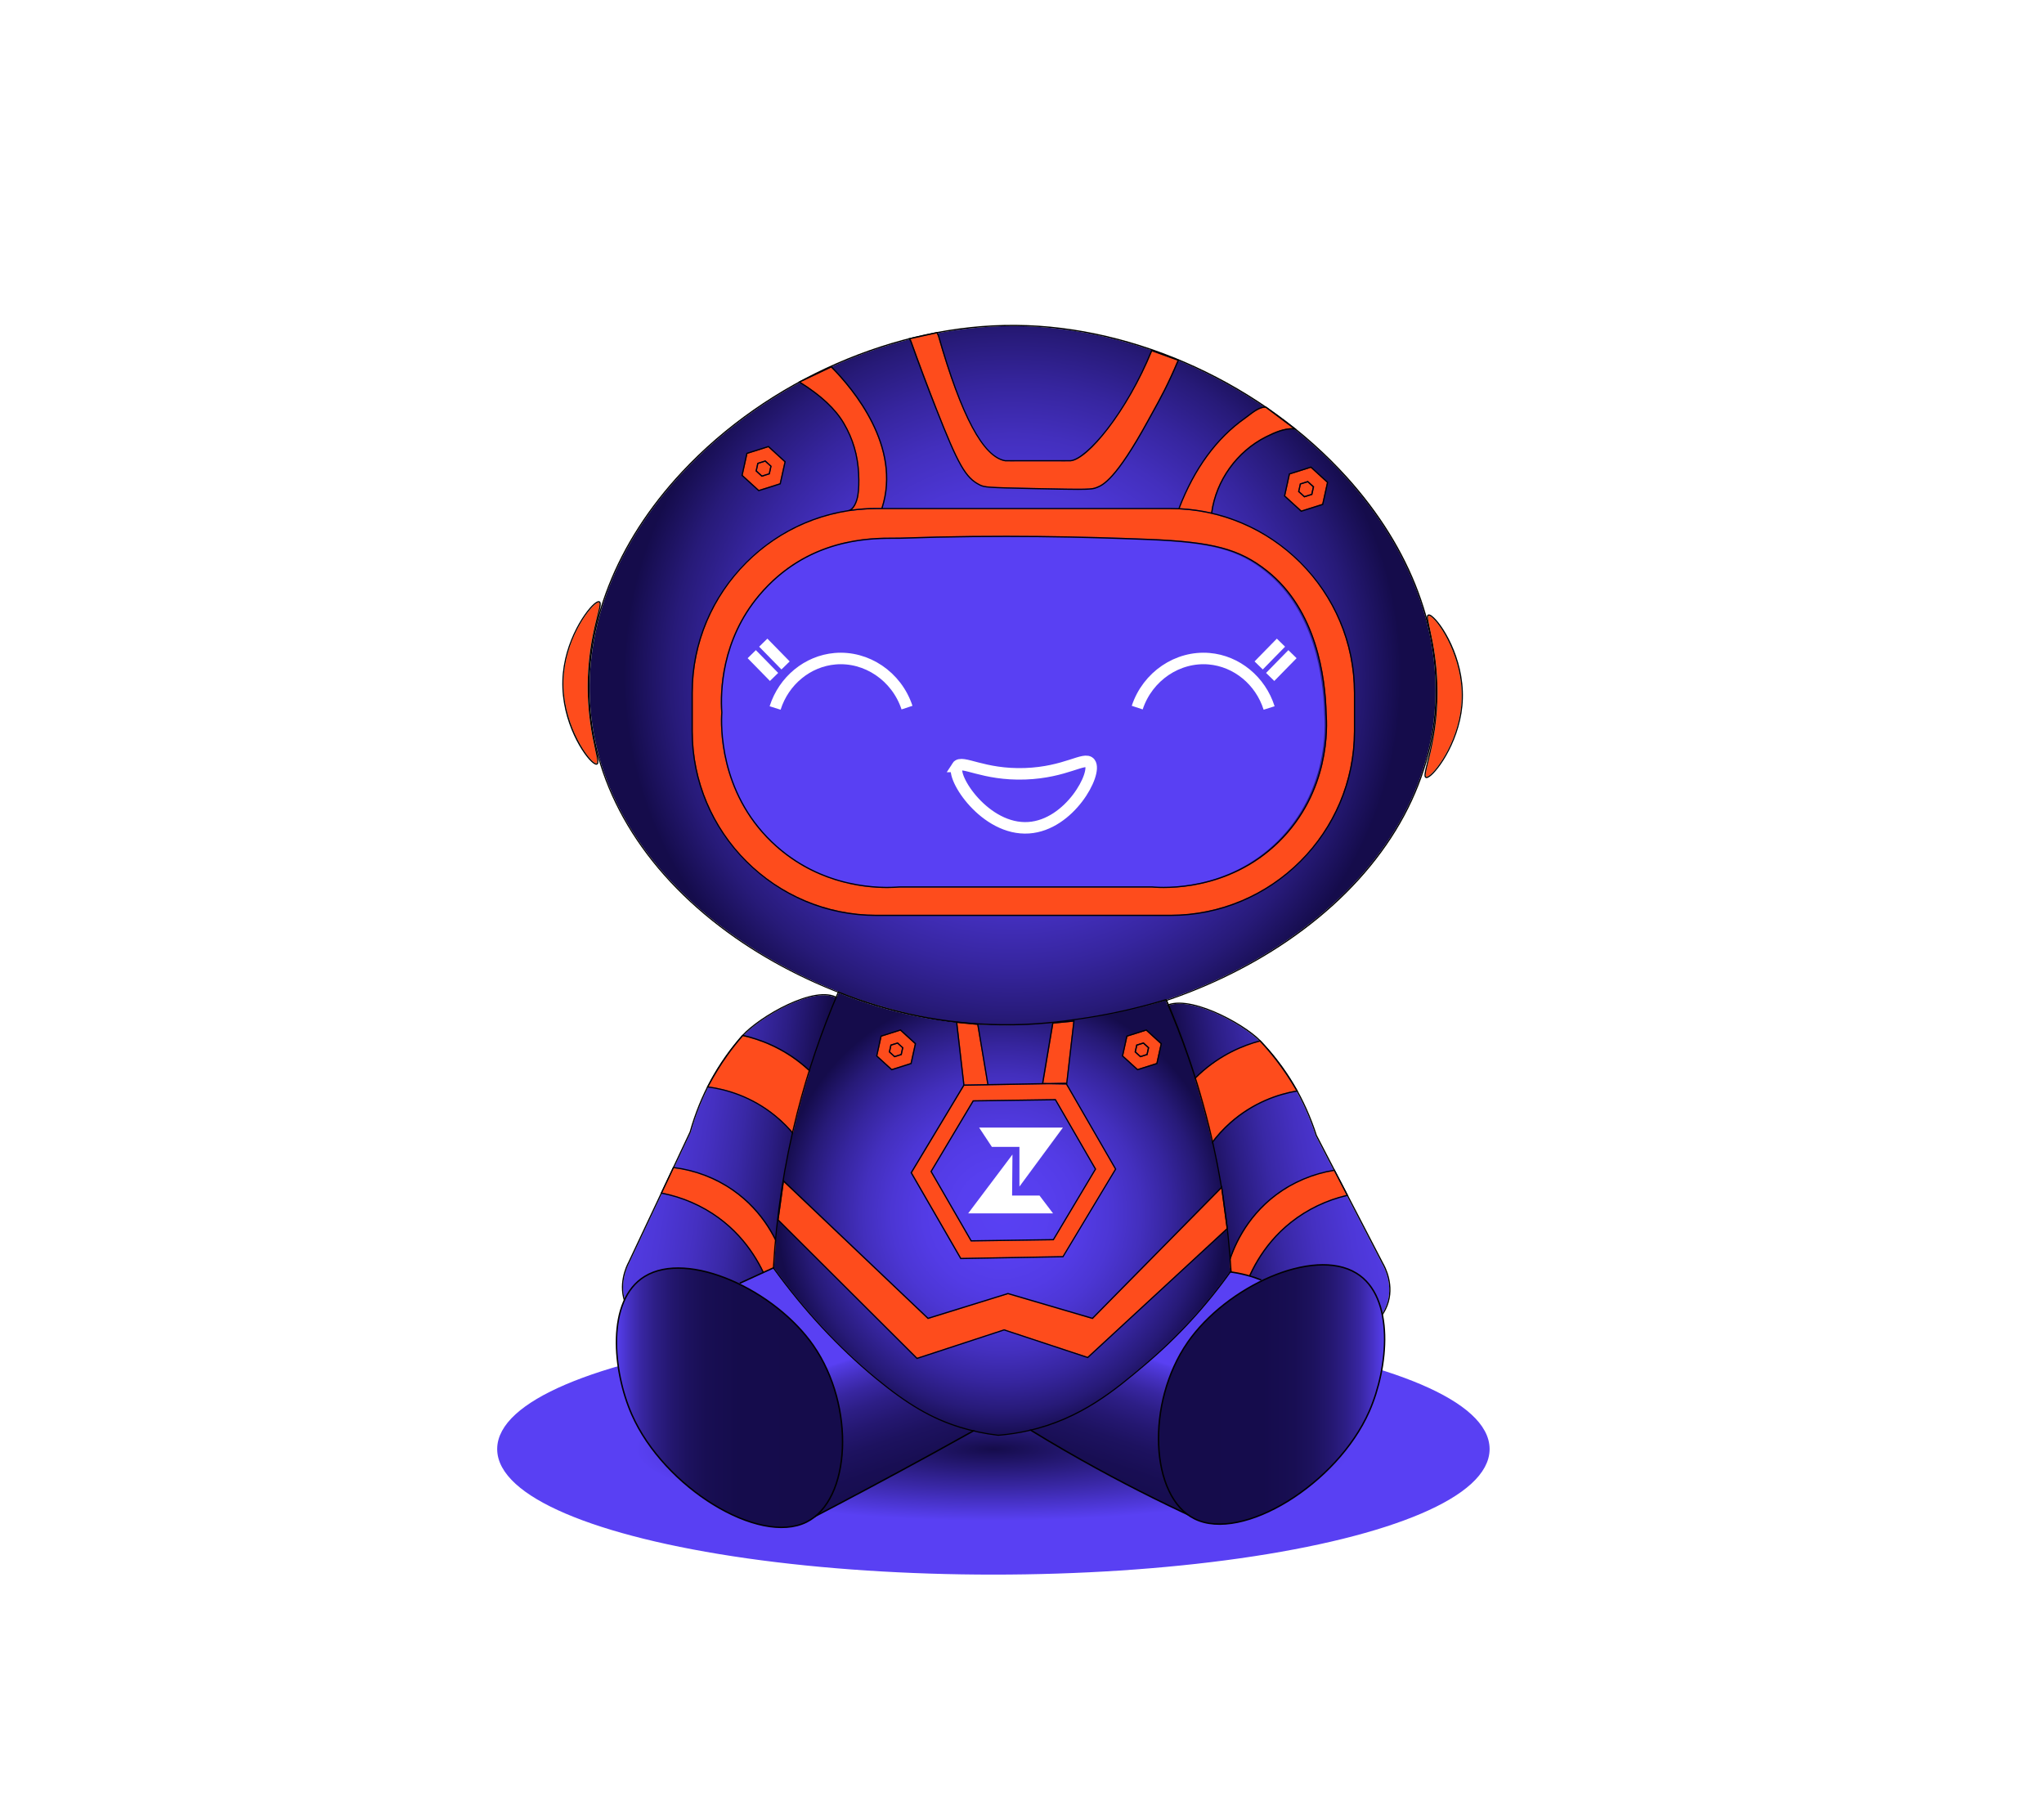 <?xml version="1.0" encoding="UTF-8"?>
<svg xmlns="http://www.w3.org/2000/svg" width="450.47" height="400.08" xmlns:xlink="http://www.w3.org/1999/xlink" viewBox="0 0 480.47 631.08">
  <defs>
    <radialGradient id="Gradiente_sem_nome_54" data-name="Gradiente sem nome 54" cx="230.29" cy="503.76" fx="230.29" fy="503.76" r="124.53" gradientTransform="translate(0 403) scale(1 .2)" gradientUnits="userSpaceOnUse">
      <stop offset="0" stop-color="#150c4b"/>
      <stop offset=".56" stop-color="#3a28a7"/>
      <stop offset="1" stop-color="#5940f3"/>
    </radialGradient>
    <radialGradient id="Gradiente_sem_nome_33" data-name="Gradiente sem nome 33" cx="236.96" cy="234.99" fx="236.96" fy="234.99" r="134.94" gradientUnits="userSpaceOnUse">
      <stop offset="0" stop-color="#5940f3"/>
      <stop offset=".19" stop-color="#573fef"/>
      <stop offset=".35" stop-color="#533be5"/>
      <stop offset=".49" stop-color="#4c36d4"/>
      <stop offset=".62" stop-color="#432fbd"/>
      <stop offset=".75" stop-color="#36259e"/>
      <stop offset=".88" stop-color="#271a78"/>
      <stop offset="1" stop-color="#150c4c"/>
      <stop offset="1" stop-color="#150c4b"/>
    </radialGradient>
    <pattern id="visor" x="0" y="0" width="14" height="14" patternTransform="translate(-6635.4 -6792.98) scale(.19)" patternUnits="userSpaceOnUse" viewBox="0 0 14 14">
      <g>
        <rect width="14" height="14" style="fill: none; stroke-width: 0px;"/>
        <circle cx="10.5" cy="14" r="2.5" style="fill: #fff; stroke-width: 0px;"/>
        <circle cx="3.5" cy="14" r="2.5" style="fill: #fff; stroke-width: 0px;"/>
        <circle cx="14" cy="7" r="2.5" style="fill: #fff; stroke-width: 0px;"/>
        <circle cx="7" cy="7" r="2.5" style="fill: #fff; stroke-width: 0px;"/>
        <circle cx="0" cy="7" r="2.5" style="fill: #fff; stroke-width: 0px;"/>
        <circle cx="10.5" cy="0" r="2.5" style="fill: #fff; stroke-width: 0px;"/>
        <circle cx="3.5" cy="0" r="2.5" style="fill: #fff; stroke-width: 0px;"/>
      </g>
    </pattern>
    <linearGradient id="Gradiente_sem_nome_51" data-name="Gradiente sem nome 51" x1="551.39" y1="230.67" x2="457.59" y2="184.29" gradientTransform="translate(891.05 341.91) rotate(-163.93) scale(1 -1)" gradientUnits="userSpaceOnUse">
      <stop offset=".05" stop-color="#150c4b"/>
      <stop offset=".08" stop-color="#1b105a"/>
      <stop offset=".18" stop-color="#2b1d83"/>
      <stop offset=".28" stop-color="#3928a5"/>
      <stop offset=".39" stop-color="#4530c1"/>
      <stop offset=".51" stop-color="#4d37d7"/>
      <stop offset=".64" stop-color="#543ce7"/>
      <stop offset=".79" stop-color="#573ff0"/>
      <stop offset="1" stop-color="#5940f3"/>
    </linearGradient>
    <linearGradient id="Gradiente_sem_nome_51-2" data-name="Gradiente sem nome 51" x1="363.24" y1="131.77" x2="269.43" y2="85.39" gradientTransform="translate(-215.58 396.67) rotate(-18.26)" xlink:href="#Gradiente_sem_nome_51"/>
    <linearGradient id="Gradiente_sem_nome_20" data-name="Gradiente sem nome 20" x1="720.36" y1="471.67" x2="751.75" y2="565.11" gradientTransform="translate(1003.54) rotate(-180) scale(1 -1)" gradientUnits="userSpaceOnUse">
      <stop offset="0" stop-color="#5940f3"/>
      <stop offset=".01" stop-color="#533ce6"/>
      <stop offset=".06" stop-color="#4530c1"/>
      <stop offset=".11" stop-color="#3826a1"/>
      <stop offset=".17" stop-color="#2d1e86"/>
      <stop offset=".24" stop-color="#241770"/>
      <stop offset=".31" stop-color="#1d125f"/>
      <stop offset=".4" stop-color="#180e53"/>
      <stop offset=".54" stop-color="#150c4c"/>
      <stop offset=".9" stop-color="#150c4b"/>
    </linearGradient>
    <linearGradient id="Gradiente_sem_nome_20-2" data-name="Gradiente sem nome 20" x1="637.25" y1="484.8" x2="715.86" y2="484.8" xlink:href="#Gradiente_sem_nome_20"/>
    <linearGradient id="Gradiente_sem_nome_20-3" data-name="Gradiente sem nome 20" x1="182.53" y1="471.66" x2="214.59" y2="567.11" gradientTransform="matrix(1,0,0,1,0,0)" xlink:href="#Gradiente_sem_nome_20"/>
    <linearGradient id="Gradiente_sem_nome_20-4" data-name="Gradiente sem nome 20" x1="99.25" y1="485.93" x2="177.86" y2="485.93" gradientTransform="matrix(1,0,0,1,0,0)" xlink:href="#Gradiente_sem_nome_20"/>
    <radialGradient id="Gradiente_sem_nome_33-2" data-name="Gradiente sem nome 33" cx="233.36" cy="421.95" fx="233.36" fy="421.95" r="78.07" xlink:href="#Gradiente_sem_nome_33"/>
  </defs>
  <g id="base">
    <ellipse cx="230.29" cy="503.76" rx="171" ry="42.15" style="fill: url(#Gradiente_sem_nome_54); stroke: #5940f3; stroke-miterlimit: 10; stroke-width: 3px;"/>
  </g>
  <g id="zay">
    <g id="Cabeça">
      <path id="cabeça" d="M238.19,113.35c-.4,0-.81,0-1.21,0-41.46,0-85.3,19.44-114.7,50.93-22.89,24.51-34.28,53.54-32.08,81.75,2.36,30.34,20.37,58.7,50.72,79.85,27.86,19.43,62.78,30.64,95.8,30.75,32.77.1,67.56-10.68,95.41-29.63,30.41-20.69,48.69-48.7,51.49-78.88,2.6-28.1-8.29-57.23-30.68-82-29.06-32.17-73.03-52.39-114.74-52.77Z" style="fill: url(#Gradiente_sem_nome_33); stroke-width: 0px;"/>
      <path id="contorno_cabeça" data-name="contorno cabeça" d="M238.2,112.93c-41.92-.38-86.46,19.18-116.23,51.05-22.97,24.6-34.4,53.74-32.19,82.07,2.37,30.47,20.45,58.94,50.9,80.16,13.66,9.52,29.64,17.36,46.23,22.67,16.5,5.28,33.72,8.1,49.81,8.16.17,0,.34,0,.51,0,15.81,0,32.73-2.65,48.97-7.67,16.54-5.11,32.5-12.73,46.17-22.03,30.52-20.76,48.86-48.88,51.67-79.18,2.61-28.22-8.32-57.46-30.78-82.32-29.14-32.25-73.22-52.53-115.05-52.91ZM383.61,248.13c-2.79,30.17-21.08,58.19-51.49,78.88-27.85,18.95-62.63,29.73-95.41,29.63-33.02-.12-67.94-11.33-95.8-30.75-30.35-21.16-48.36-49.51-50.72-79.85-2.2-28.21,9.2-57.25,32.08-81.75,29.4-31.49,73.24-50.93,114.7-50.93.4,0,.81,0,1.21,0,41.72.38,85.68,20.61,114.74,52.77,22.38,24.78,33.28,53.9,30.68,82Z" style="fill: #000; stroke-width: 0px;"/>
      <g id="adereços_cabeça" data-name="adereços cabeça">
        <path d="M156.01,168.03l1.64-7.42-5.61-5.13-7.25,2.29-1.64,7.42,5.61,5.13,7.25-2.29ZM148.23,160.92l2.8-.89,2.16,1.98-.63,2.86-2.8.89-2.16-1.98.63-2.86Z" style="fill: #fe4c1c; stroke-width: 0px;"/>
        <polygon points="152.2 164.55 152.73 162.16 150.92 160.51 148.59 161.25 148.06 163.64 149.87 165.29 152.2 164.55" style="fill: #fe4c1c; stroke-width: 0px;"/>
        <path d="M92.51,214.25c.64-2.6,1.15-4.65.68-4.84-.08-.03-.32-.06-.89.31-2.99,1.97-11.05,13.21-11.45,26.86-.42,14.09,7.51,26.23,10.6,28.47.59.43.85.39.91.37.47-.17.03-2.23-.54-4.84-1.05-4.88-2.81-13.04-2.55-24.01.24-10.18,2.12-17.78,3.24-22.32Z" style="fill: #fe4c1c; stroke-width: 0px;"/>
        <path d="M337.35,177.48l7.25-2.29,1.64-7.42-5.61-5.13-7.25,2.29-1.64,7.42,5.61,5.13ZM336.83,168.08l2.8-.89,2.16,1.98-.63,2.86-2.8.89-2.16-1.98.63-2.86Z" style="fill: #fe4c1c; stroke-width: 0px;"/>
        <path d="M210.58,141.99c7.67,19.53,10.2,23.97,15.05,26.41,1.64.83,2.68.9,18.43,1.24,19.51.43,20.37.36,22.23-.41,1.92-.79,6.42-2.64,17.58-23.06.51-.93,1.01-1.83,1.5-2.72,2.75-4.97,5.35-9.67,8.93-18.1l-8.86-3.22c-8.55,20.93-22.22,37.73-28.31,38.25-.24.02-.57.02-2.15.01-1.5,0-4.11-.01-8.81-.01-5.48,0-8.37,0-9.92.01q-1.79,0-1.9-.02c-7.72-1.35-15.35-15.58-23.32-43.51l-.44-1-9.19,2.03.34.52c2.81,7.86,5.78,15.79,8.84,23.57Z" style="fill: #fe4c1c; stroke-width: 0px;"/>
        <polygon points="340.8 171.71 341.32 169.32 339.52 167.67 337.18 168.41 336.66 170.79 338.46 172.45 340.8 171.71" style="fill: #fe4c1c; stroke-width: 0px;"/>
        <path d="M191.36,176.58c6.84-21.12-9.83-41.07-17.47-48.8l-10.64,5.05c7.27,4.55,12.24,9.21,15.19,14.23,3.18,5.41,4.89,11.18,5.2,17.65.15,3.04.07,5.33-.26,7.42-.07.44-.62,3.65-2.3,5.03,2.81-.37,5.65-.57,8.53-.57h1.73Z" style="fill: #fe4c1c; stroke-width: 0px;"/>
        <path d="M324.98,151.7c3.04-1.53,6.25-2.91,9.44-2.85l-9.46-7.09c-1.88-.19-4.24,1.61-5.96,2.94-.41.32-.8.61-1.15.86-9.82,6.93-17.48,17.4-22.78,31.11,3.71.19,7.36.69,10.92,1.5,1.56-11.23,8.81-21.35,18.99-26.47Z" style="fill: #fe4c1c; stroke-width: 0px;"/>
        <path d="M291.77,177h-102.14c-35.21,0-63.85,28.64-63.85,63.85v13.32c0,35.21,28.64,63.85,63.85,63.85h102.14c35.21,0,63.85-28.64,63.85-63.85v-13.32c0-35.21-28.64-63.85-63.85-63.85ZM329.58,292.83c-17.57,17.21-39.94,16.12-44.27,15.72h-87.55c-1.05.09-2.54.18-4.39.18-8.88,0-25.9-2.07-40.29-15.9-18.28-17.57-17.71-40.67-17.41-45.12-.5-7.04-.21-25.19,13.1-40.96,16.82-19.92,38.81-19.86,47.07-19.85.76,0,1.42,0,1.91-.01,35.26-1.24,64.65-.43,86.31.42,22.5.88,31.8,3.35,41.46,11,17.25,13.66,20.33,37.08,20.63,49.83.37,4.38,1.33,27.16-16.57,44.69Z" style="fill: #fe4c1c; stroke-width: 0px;"/>
        <path d="M382.49,214.4c-.44-.32-.7-.38-.82-.38-.04,0-.07,0-.09.01-.47.17-.03,2.23.54,4.84,1.05,4.88,2.81,13.04,2.55,24.01-.24,10.18-2.12,17.78-3.24,22.32-.64,2.6-1.15,4.65-.68,4.84.08.03.32.06.89-.31,2.99-1.97,11.05-13.2,11.45-26.86.42-14.09-7.51-26.23-10.6-28.47Z" style="fill: #fe4c1c; stroke-width: 0px;"/>
        <path d="M324.84,198.73c-9.57-7.58-18.82-10.03-41.21-10.9-21.66-.85-51.04-1.66-86.28-.42-.5.02-1.16.02-1.93.01-.27,0-.57,0-.87,0-8.8,0-29.74.59-45.88,19.7-13.21,15.64-13.49,33.66-13,40.68-.3,4.45-.86,27.38,17.28,44.82,17.25,16.59,38.33,16.14,44.37,15.6h87.59s0,0,0,0c4.28.39,26.5,1.49,43.95-15.6,17.76-17.4,16.81-40.01,16.44-44.37-.3-12.69-3.36-35.97-20.47-49.52Z" style="fill: #5940f3; stroke-width: 0px;"/>
        <path d="M324.84,198.73c-9.57-7.58-18.82-10.03-41.21-10.9-21.66-.85-51.04-1.66-86.28-.42-.5.02-1.16.02-1.93.01-.27,0-.57,0-.87,0-8.8,0-29.74.59-45.88,19.7-13.21,15.64-13.49,33.66-13,40.68-.3,4.45-.86,27.38,17.28,44.82,17.25,16.59,38.33,16.14,44.37,15.6h87.59s0,0,0,0c4.28.39,26.5,1.49,43.95-15.6,17.76-17.4,16.81-40.01,16.44-44.37-.3-12.69-3.36-35.97-20.47-49.52Z" style="fill: url(#visor); opacity: .35; stroke-width: 0px;"/>
        <path d="M306.4,178.27c1.53-11.11,8.7-21.13,18.77-26.19,3.21-1.61,6.62-3.06,9.91-2.77l.74.06-10.65-7.98-.04-.03h-.06c-2.06-.26-4.43,1.55-6.33,3.01-.41.31-.79.61-1.13.85-9.92,7-17.65,17.58-22.98,31.44-.95-.04-1.9-.07-2.85-.07h-99.97c6.83-21.39-10.08-41.51-17.71-49.21l-.11-.11-11.6,5.51.33.2c7.39,4.58,12.42,9.25,15.38,14.29,3.15,5.35,4.83,11.06,5.14,17.46.15,3.01.07,5.27-.25,7.33-.29,1.83-1.29,5-3.26,5.27v.02c-13.35,2.07-25.69,8.32-35.49,18.12-12.18,12.18-18.88,28.3-18.88,45.39v13.32c0,17.1,6.71,33.22,18.88,45.39,12.18,12.18,28.3,18.88,45.39,18.88h102.14c17.1,0,33.22-6.71,45.39-18.88,12.18-12.18,18.88-28.3,18.88-45.39v-13.32c0-17.1-6.71-33.22-18.88-45.39-8.62-8.62-19.23-14.5-30.76-17.2ZM317.84,145.55c.35-.24.74-.54,1.15-.86,1.72-1.32,4.08-3.13,5.96-2.94l9.46,7.09c-3.19-.06-6.4,1.33-9.44,2.85-10.18,5.11-17.43,15.24-18.99,26.47-3.57-.81-7.22-1.31-10.92-1.5,5.3-13.72,12.96-24.19,22.78-31.11ZM183.39,172.12c.33-2.09.4-4.38.26-7.42-.32-6.47-2.02-12.25-5.2-17.65-2.96-5.02-7.93-9.67-15.19-14.23l10.64-5.05c7.64,7.73,24.3,27.69,17.47,48.8h-1.73c-2.88,0-5.72.19-8.53.57,1.68-1.38,2.23-4.59,2.3-5.03ZM355.62,254.17c0,35.21-28.64,63.85-63.85,63.85h-102.14c-35.21,0-63.85-28.64-63.85-63.85v-13.32c0-35.21,28.64-63.85,63.85-63.85h102.14c35.21,0,63.85,28.64,63.85,63.85v13.32Z" style="fill: #000; stroke-width: 0px;"/>
        <path d="M325.52,198.31c-9.66-7.65-18.95-10.11-41.46-11-21.67-.85-51.06-1.67-86.31-.42-.49.02-1.15.02-1.91.01-8.27-.01-30.25-.07-47.07,19.85-13.31,15.76-13.6,33.91-13.1,40.96-.3,4.45-.87,27.55,17.41,45.12,14.39,13.83,31.41,15.9,40.29,15.9,1.85,0,3.35-.09,4.39-.18h87.55c4.33.4,26.7,1.49,44.27-15.72,17.89-17.53,16.94-40.32,16.57-44.69-.3-12.75-3.38-36.17-20.63-49.83ZM329.29,292.53c-17.45,17.1-39.67,16-43.95,15.6h0s-87.59,0-87.59,0c-6.05.53-27.12.98-44.37-15.6-18.14-17.44-17.58-40.37-17.28-44.82-.49-7.02-.21-25.04,13-40.68,16.14-19.11,37.08-19.7,45.88-19.7.3,0,.59,0,.87,0,.77,0,1.43,0,1.93-.01,35.24-1.24,64.62-.43,86.28.42,22.4.88,31.64,3.32,41.21,10.9,17.11,13.55,20.17,36.84,20.47,49.52.37,4.36,1.32,26.97-16.44,44.37Z" style="fill: #000; stroke-width: 0px;"/>
        <path d="M210.19,142.14c7.72,19.65,10.28,24.13,15.26,26.63,1.72.87,2.77.94,18.61,1.29,7.72.17,12.53.26,15.65.26,4.8,0,5.58-.22,6.75-.7,1.96-.81,6.55-2.69,17.79-23.25.51-.93,1.01-1.83,1.5-2.72,2.78-5.02,5.41-9.77,9.03-18.35l.09-.2-9.66-3.51-.08.19c-9.21,22.63-22.75,37.73-28.03,38.18-.22.02-.58.02-2.12.01-1.5,0-4.12-.02-8.81-.01-5.48,0-8.38,0-9.92.01-1.65,0-1.75,0-1.83,0-7.55-1.32-15.07-15.45-23-43.24l-.59-1.34-10.13,2.24.65.97c2.81,7.86,5.78,15.78,8.83,23.56ZM210.59,115.86l.44,1c7.97,27.93,15.6,42.16,23.32,43.51q.11.02,1.9.02c1.55,0,4.44-.01,9.92-.01,4.7,0,7.31,0,8.81.01,1.58,0,1.92,0,2.15-.01,6.09-.52,19.75-17.32,28.31-38.25l8.86,3.22c-3.57,8.43-6.17,13.13-8.93,18.1-.5.9-.99,1.8-1.5,2.72-11.16,20.42-15.66,22.27-17.58,23.06-1.86.76-2.71.83-22.23.41-15.75-.34-16.79-.41-18.43-1.24-4.85-2.44-7.39-6.88-15.05-26.41-3.05-7.78-6.03-15.71-8.84-23.57l-.34-.52,9.19-2.03Z" style="fill: #000; stroke-width: 0px;"/>
        <path d="M382.74,214.06c-.54-.4-.98-.54-1.3-.42-.82.29-.48,1.87.27,5.33,1.05,4.86,2.8,12.99,2.54,23.92-.24,10.13-2.11,17.71-3.23,22.23-.85,3.44-1.24,5.01-.43,5.33.08.03.16.05.26.05.27,0,.61-.13,1.01-.4,3.05-2,11.24-13.39,11.64-27.2.43-14.45-7.53-26.48-10.77-28.83ZM393.09,242.88c-.4,13.66-8.46,24.9-11.45,26.86-.57.37-.81.34-.89.31-.47-.19.04-2.24.68-4.84,1.12-4.54,3-12.14,3.24-22.32.26-10.97-1.5-19.14-2.55-24.01-.56-2.61-1.01-4.67-.54-4.84.02,0,.04-.01.09-.01.13,0,.38.06.82.38,3.08,2.24,11.01,14.39,10.6,28.47Z" style="fill: #000; stroke-width: 0px;"/>
        <path d="M92.92,214.35c.85-3.44,1.24-5.01.43-5.33-.31-.12-.73,0-1.27.35-3.05,2-11.24,13.39-11.64,27.2-.43,14.45,7.53,26.48,10.77,28.83.42.31.78.46,1.07.46.08,0,.16-.01.23-.04.82-.29.48-1.87-.27-5.33-1.05-4.86-2.8-12.99-2.54-23.91.24-10.13,2.11-17.71,3.23-22.23ZM91.82,260.58c.56,2.61,1.01,4.67.54,4.84-.06.02-.31.06-.91-.37-3.08-2.24-11.01-14.39-10.6-28.47.4-13.66,8.46-24.9,11.45-26.86.57-.37.81-.34.89-.31.47.19-.04,2.24-.68,4.84-1.12,4.54-3,12.14-3.24,22.32-.26,10.97,1.5,19.14,2.55,24.01Z" style="fill: #000; stroke-width: 0px;"/>
        <path d="M331.28,172.5l5.97,5.46,7.71-2.44,1.74-7.9-5.97-5.46-7.71,2.44-1.74,7.9ZM340.63,162.63l5.61,5.13-1.64,7.42-7.25,2.29-5.61-5.13,1.64-7.42,7.25-2.29Z" style="fill: #000; stroke-width: 0px;"/>
        <path d="M341.16,172.04l.63-2.86-2.16-1.98-2.8.89-.63,2.86,2.16,1.98,2.8-.89ZM337.18,168.41l2.33-.74,1.81,1.65-.53,2.39-2.33.74-1.81-1.65.53-2.39Z" style="fill: #000; stroke-width: 0px;"/>
        <path d="M152.56,164.88l.63-2.86-2.16-1.98-2.8.89-.63,2.86,2.16,1.98,2.8-.89ZM148.59,161.25l2.33-.74,1.81,1.65-.53,2.39-2.33.74-1.81-1.65.53-2.39Z" style="fill: #000; stroke-width: 0px;"/>
        <path d="M156.37,168.36l1.74-7.9-5.97-5.46-7.71,2.44-1.74,7.9,5.97,5.46,7.71-2.44ZM144.79,157.77l7.25-2.29,5.61,5.13-1.64,7.42-7.25,2.29-5.61-5.13,1.64-7.42Z" style="fill: #000; stroke-width: 0px;"/>
      </g>
    </g>
    <g id="braco-direito">
      <g id="Camada_33" data-name="Camada 33">
        <path d="M322.86,362c8.89,9.23,15.44,20.27,19.48,32.81l23.08,44.49c.72,1.22,4.16,7.63,1.49,14.56-1.33,3.46-3.66,5.71-5.37,7-1.54.93-4.78,2.49-9.01,2.28-4.07-.2-7.06-1.95-8.49-2.98-.62-.56-2.97-2.4-6.24-2.02-2.34.27-3.93,1.52-4.69,2.27-1.49.43-4.44.94-7.72-.25-2.65-.96-4.39-2.61-5.4-3.84-3.13-7.78-6.89-15.05-11.18-21.63-.8-1.23-1.53-2.29-2.23-3.32-1.36-2-2.65-3.89-4.29-6.71-3.17-5.47-5.8-11.27-7.82-17.24-4.12-8.77-7.23-17.96-9.27-27.35-1.45-6.69-1.25-25.82,4.48-29.77,7.47-5.16,27.37,5.66,33.17,11.69Z" style="fill: url(#Gradiente_sem_nome_51); stroke-width: 0px;"/>
        <path d="M289.45,349.96c-5.86,4.05-6.12,23.44-4.65,30.21,2.05,9.42,5.18,18.64,9.3,27.42,2.02,5.98,4.66,11.8,7.85,17.3,1.64,2.84,2.94,4.73,4.31,6.73.7,1.02,1.42,2.08,2.22,3.31,4.27,6.56,8.03,13.82,11.15,21.58l.03.05c1.03,1.27,2.84,2.99,5.6,3.99.27.1.54.19.81.26,3.1.89,5.82.39,7.22-.02l.05-.02.04-.04c.7-.71,2.22-1.93,4.48-2.19,3.1-.36,5.33,1.39,5.93,1.93,1.8,1.3,4.76,2.87,8.73,3.07,4.34.22,7.67-1.38,9.26-2.35,1.78-1.33,4.16-3.65,5.53-7.2,2.74-7.11-.78-13.67-1.51-14.91l-23.07-44.45c-4.05-12.57-10.63-23.66-19.57-32.94-5.87-6.1-26.08-17.02-33.71-11.74ZM289.69,350.31c7.47-5.16,27.37,5.66,33.17,11.69,8.89,9.23,15.44,20.27,19.48,32.81l23.08,44.49c.72,1.22,4.16,7.63,1.49,14.56-1.33,3.46-3.66,5.71-5.37,7-1.54.93-4.78,2.49-9.01,2.28-4.07-.2-7.06-1.95-8.49-2.98-.62-.56-2.97-2.4-6.24-2.02-2.34.27-3.93,1.52-4.69,2.27-1.49.43-4.44.94-7.72-.25-2.65-.96-4.39-2.61-5.4-3.84-3.13-7.78-6.89-15.05-11.18-21.63-.8-1.23-1.53-2.29-2.23-3.32-1.36-2-2.65-3.89-4.29-6.71-3.17-5.47-5.8-11.27-7.82-17.24-4.12-8.77-7.23-17.96-9.27-27.35-1.45-6.69-1.25-25.82,4.48-29.77Z" style="fill: #000; stroke-width: 0px;"/>
        <path d="M322.94,362.09c1.92,2.05,3.76,4.22,5.49,6.44,2.59,3.35,4.98,6.91,7.09,10.59-6.08,1.07-14.9,3.87-23.03,11.09-9.88,8.79-13.44,19.51-14.71,25.54l-8.86-22.22c1.85-5.29,5.6-13,13-19.87,7.47-6.94,15.53-10.12,21.02-11.57Z" style="fill: #fe4c1c; stroke-width: 0px;"/>
        <path d="M348.69,407.06l4.33,8.35c-7.06,1.67-13.73,4.88-19.33,9.3-10.41,8.22-14.93,18.79-16.74,24.68l-4.9-9.42c1.62-5.71,5.93-16.39,16.59-24.4,5.81-4.37,12.74-7.31,20.05-8.51Z" style="fill: #fe4c1c; stroke-width: 0px;"/>
        <path d="M328.39,415.23c-10.81,8.12-15.14,18.96-16.76,24.7l-.02.08,5.46,10.49.15-.5c1.7-5.72,6.13-16.58,16.75-24.96,5.62-4.44,12.33-7.65,19.43-9.28l.26-.06-4.72-9.1-.15.02c-7.43,1.2-14.48,4.17-20.39,8.61ZM312.06,439.97c1.62-5.71,5.93-16.39,16.59-24.4,5.81-4.37,12.74-7.31,20.05-8.51l4.33,8.35c-7.06,1.67-13.73,4.88-19.33,9.3-10.41,8.22-14.93,18.79-16.74,24.68l-4.9-9.42Z" style="fill: #000; stroke-width: 0px;"/>
        <path d="M288.5,393.47l-.03.07,9.45,23.69.14-.7c1.13-5.82,4.54-16.95,14.72-26,8.18-7.27,17.08-10.02,23.11-11.04l.3-.05-.15-.26c-2.16-3.79-4.6-7.46-7.27-10.9-1.75-2.26-3.64-4.47-5.6-6.56l-.09-.09-.12.03c-5.54,1.44-13.73,4.65-21.32,11.7-7.49,6.96-11.28,14.78-13.14,20.12ZM288.92,393.53c1.85-5.29,5.6-13,13-19.87,7.47-6.94,15.53-10.12,21.02-11.57,1.92,2.05,3.76,4.22,5.49,6.44,2.59,3.35,4.98,6.91,7.09,10.59-6.08,1.07-14.9,3.87-23.03,11.09-9.88,8.79-13.44,19.51-14.71,25.54l-8.86-22.22Z" style="fill: #000; stroke-width: 0px;"/>
      </g>
    </g>
    <g id="braco-esquerdo">
      <g id="braco-esquerdo-sentado">
        <path d="M143.29,360.1c-8.53,9.57-14.66,20.85-18.22,33.53l-21.37,45.34c-.67,1.25-3.87,7.79-.93,14.61,1.46,3.4,3.87,5.57,5.63,6.79,1.57.87,4.87,2.3,9.09,1.93,4.06-.36,6.98-2.22,8.37-3.3.6-.58,2.87-2.51,6.16-2.26,2.35.18,3.98,1.37,4.77,2.09,1.51.37,4.47.77,7.7-.54,2.61-1.06,4.29-2.78,5.25-4.04,2.83-7.89,6.31-15.3,10.34-22.04.76-1.26,1.44-2.35,2.1-3.4,1.29-2.05,2.5-3.98,4.03-6.87,2.96-5.59,5.37-11.48,7.16-17.53,3.78-8.92,6.54-18.22,8.22-27.68,1.2-6.74.26-25.84-5.61-29.58-7.66-4.87-27.13,6.7-32.7,12.95Z" style="fill: url(#Gradiente_sem_nome_51-2); stroke-width: 0px;"/>
        <path d="M142.98,359.82c-8.57,9.61-14.73,20.95-18.29,33.66l-21.35,45.3c-.69,1.27-3.95,7.96-.94,14.96,1.5,3.5,3.97,5.72,5.8,6.98,1.63.91,5.02,2.37,9.35,1.99,3.96-.35,6.85-2.03,8.61-3.4.59-.57,2.74-2.4,5.85-2.16,2.26.17,3.82,1.34,4.56,2.02l.04.04h.05c1.42.37,4.15.77,7.22-.24.26-.09.53-.19.8-.29,2.72-1.1,4.46-2.89,5.44-4.2l.03-.06c2.83-7.88,6.3-15.27,10.32-21.99.75-1.26,1.43-2.34,2.09-3.39,1.29-2.06,2.51-4,4.05-6.89,2.97-5.61,5.39-11.53,7.18-17.58,3.78-8.92,6.56-18.26,8.24-27.75,1.21-6.82.22-26.18-5.8-30.01-7.83-4.98-27.6,6.7-33.24,13.02ZM181.6,376.74c-1.68,9.46-4.45,18.77-8.22,27.68-1.79,6.05-4.2,11.94-7.16,17.53-1.53,2.88-2.74,4.82-4.03,6.87-.66,1.05-1.34,2.14-2.1,3.4-4.03,6.73-7.51,14.15-10.34,22.04-.95,1.26-2.64,2.98-5.25,4.04-3.24,1.32-6.2.91-7.7.54-.79-.72-2.42-1.92-4.77-2.09-3.29-.25-5.56,1.68-6.16,2.26-1.38,1.08-4.31,2.94-8.37,3.3-4.21.37-7.51-1.06-9.09-1.93-1.76-1.22-4.17-3.39-5.63-6.79-2.93-6.82.26-13.35.93-14.61l21.37-45.34c3.56-12.68,9.69-23.96,18.22-33.53,5.57-6.25,25.04-17.82,32.7-12.95,5.87,3.74,6.81,22.84,5.61,29.58Z" style="fill: #000; stroke-width: 0px;"/>
        <path d="M143.21,360.2c-1.84,2.13-3.6,4.36-5.24,6.64-2.46,3.44-4.71,7.09-6.68,10.85,6.11.84,15.04,3.3,23.43,10.2,10.21,8.41,14.18,18.98,15.68,24.96l8.01-22.54c-2.05-5.21-6.1-12.78-13.75-19.36-7.73-6.65-15.91-9.52-21.45-10.76Z" style="fill: #fe4c1c; stroke-width: 0px;"/>
        <path d="M119.19,406.12l-4.01,8.51c7.11,1.4,13.91,4.36,19.67,8.56,10.72,7.82,15.63,18.21,17.67,24.02l4.54-9.6c-1.84-5.64-6.55-16.15-17.51-23.75-5.98-4.14-13.01-6.82-20.36-7.74Z" style="fill: #fe4c1c; stroke-width: 0px;"/>
        <path d="M119.09,405.68l-.15-.02-4.37,9.27.27.05c7.15,1.37,13.99,4.32,19.77,8.54,10.93,7.98,15.77,18.65,17.69,24.31l.17.49,5.05-10.69-.03-.08c-1.84-5.67-6.58-16.34-17.69-24.04-6.07-4.21-13.23-6.92-20.7-7.83ZM152.52,447.2c-2.04-5.81-6.96-16.2-17.67-24.02-5.76-4.2-12.55-7.16-19.67-8.56l4.01-8.51c7.35.92,14.38,3.59,20.36,7.74,10.96,7.6,15.67,18.1,17.51,23.75l-4.54,9.6Z" style="fill: #000; stroke-width: 0px;"/>
        <path d="M164.94,370.63c-7.85-6.76-16.17-9.64-21.75-10.88l-.12-.03-.08.09c-1.88,2.16-3.68,4.44-5.34,6.77-2.53,3.54-4.84,7.3-6.85,11.17l-.14.27.3.04c6.06.79,15.06,3.19,23.52,10.15,10.52,8.66,14.35,19.64,15.7,25.42l.16.7,8.53-24.03-.03-.07c-2.06-5.26-6.14-12.93-13.9-19.6ZM170.4,412.86c-1.5-5.98-5.46-16.56-15.68-24.96-8.39-6.91-17.32-9.37-23.43-10.2,1.97-3.76,4.22-7.41,6.68-10.85,1.63-2.28,3.4-4.52,5.24-6.64,5.54,1.24,13.72,4.11,21.45,10.76,7.65,6.58,11.7,14.15,13.75,19.36l-8.01,22.54Z" style="fill: #000; stroke-width: 0px;"/>
      </g>
    </g>
    <g id="perna-direita">
      <g id="perna-sentado">
        <path d="M323.42,444.99c-2.99-1.19-6.87-2.36-11.45-2.89-3.89-.45-7.33-.32-10.14,0-1.86,2.26-4.57,5.51-7.89,9.37-5.88,6.83-10.27,11.93-15.78,17.39-3.23,3.2-7.74,7.67-13.52,12.04-5.5,4.15-14.03,9.62-25.73,13.6,6.95,4.35,14.24,8.7,21.89,13,13.85,7.8,27.28,14.56,40.09,20.45" style="fill: url(#Gradiente_sem_nome_20); stroke: #000; stroke-miterlimit: 10; stroke-width: .5px;"/>
        <path d="M297.82,466.67c-14.62,21.04-13.07,53.7,2.42,61.35,16.56,8.18,49.5-11.98,60.7-37.35,6.66-15.08,9.05-39.76-4.45-48.04-15.03-9.22-45.21,4.65-58.67,24.03Z" style="fill: url(#Gradiente_sem_nome_20-2); stroke: #000; stroke-miterlimit: 10; stroke-width: .5px;"/>
      </g>
    </g>
    <g id="perna-esquerda">
      <g id="perna-sentado-2" data-name="perna-sentado">
        <path d="M142.12,446.12c5.56-2.54,11.12-5.08,16.67-7.62,7.8,2.76,13.51,5.88,17,8,20.94,12.68,20.88,24.46,37,31,2.39.97,7.69,2.86,11,8,2.32,3.6,2.8,7.46,2.84,10.12-5.9,3.3-11.85,6.59-17.84,9.88-14.83,8.13-29.55,15.98-44.14,23.57" style="fill: url(#Gradiente_sem_nome_20-3); stroke: #000; stroke-miterlimit: 10; stroke-width: .5px;"/>
        <path d="M167.73,467.8c14.62,21.04,13.07,53.7-2.42,61.35-16.56,8.18-49.5-11.98-60.7-37.35-6.66-15.08-9.05-39.76,4.45-48.04,15.03-9.22,45.21,4.65,58.67,24.03Z" style="fill: url(#Gradiente_sem_nome_20-4); stroke: #000; stroke-miterlimit: 10; stroke-width: .5px;"/>
      </g>
    </g>
    <g id="corpo">
      <path id="corpo-2" data-name="corpo" d="M290.12,347.8c-10.79,3.25-20.46,5.2-28.47,6.41-6.92,1.05-16.31,2.43-28.85,2.26-19.38-.27-38.31-4.08-56.29-11.3-5.81,13.53-10.6,27.62-14.22,41.88-4.46,17.54-7.23,35.61-8.25,53.72,10.68,14.74,22.64,27.61,35.54,38.26,10.95,9.03,19.38,13.94,29.1,16.95,4.31,1.34,8.79,2.27,13.31,2.78,3.45-.28,6.95-.81,10.36-1.57,18.29-4.11,30.27-14.26,40.84-23.22,11.02-9.34,20.94-20.16,29.49-32.15-.85-14.21-2.97-31.26-7.66-50.15-4.23-17.05-9.61-31.75-14.88-43.87Z" style="fill: url(#Gradiente_sem_nome_33-2); stroke-width: 0px;"/>
      <path id="contorno_corpo" data-name="contorno corpo" d="M305.42,391.56c-2.77-11.25-5.81-20.36-6.7-22.98-2.71-7.99-5.52-15.08-8.17-21.2h-.42c-11.8,3.57-22.11,5.53-30.05,6.67-6.39.92-15.33,2.16-27.27,1.99-19.39-.27-38.35-4.09-56.33-11.35l-.19-.08-.08.19c-5.86,13.61-10.68,27.78-14.32,42.13-4.47,17.59-7.25,35.72-8.27,53.87v.07s.04.06.04.06c10.71,14.8,22.71,27.71,35.66,38.4,11,9.07,19.47,14,29.25,17.03,4.34,1.34,8.84,2.29,13.42,2.8,3.51-.28,7.03-.81,10.46-1.58,18.39-4.13,30.42-14.32,41.02-23.31,11.07-9.38,21.03-20.24,29.6-32.29l.04-.06v-.07c-1.05-16.92-3.63-33.84-7.68-50.29ZM283.19,473.96c-10.57,8.96-22.55,19.1-40.84,23.22-3.41.77-6.91,1.3-10.36,1.57-4.51-.51-8.99-1.45-13.31-2.78-9.72-3.01-18.15-7.92-29.1-16.95-12.91-10.65-24.86-23.52-35.54-38.26,1.02-18.11,3.79-36.18,8.25-53.72,3.62-14.26,8.41-28.34,14.22-41.88,17.98,7.23,36.92,11.03,56.29,11.3,12.54.18,21.93-1.21,28.85-2.26,8.01-1.21,17.69-3.16,28.47-6.41,5.28,12.11,10.65,26.82,14.88,43.87,4.69,18.88,6.81,35.94,7.66,50.15-8.54,11.99-18.46,22.81-29.49,32.15Z" style="fill: #000; stroke-width: 0px;"/>
      <g id="adereços_corpo" data-name="adereços corpo">
        <path d="M201.97,407.7l17.1,29.61,35.29-.63,18.18-30.25-16.98-29.4-5.94-.1-20.98.37v.02s-8.51.15-8.51.15l-18.17,30.23ZM251.97,382.09l.06.11,14,24.23-14.76,24.75-28.81.42-.06-.11-13.99-24.23,14.76-24.75,28.81-.42Z" style="fill: #fe4c1c; stroke-width: 0px;"/>
        <polygon points="228.15 376.89 224.69 356.29 217.75 355.62 220.22 377.03 228.15 376.89" style="fill: #fe4c1c; stroke-width: 0px;"/>
        <polygon points="222.7 431.17 251.03 430.76 265.54 406.43 251.73 382.52 223.4 382.93 208.89 407.26 222.7 431.17" style="fill: url(#visor); opacity: .35; stroke-width: 0px;"/>
        <polygon points="255.61 376.4 258.05 355.19 251.12 355.86 247.65 376.47 249.62 376.51 255.61 376.4" style="fill: #fe4c1c; stroke-width: 0px;"/>
        <path d="M286.95,369.57l1.47-6.66-5.04-4.6-6.51,2.06-1.47,6.66,5.04,4.6,6.51-2.06ZM279.95,363.17l2.54-.8,1.97,1.8-.57,2.6-2.54.8-1.97-1.8.57-2.6Z" style="fill: #fe4c1c; stroke-width: 0px;"/>
        <polygon points="283.53 366.44 284 364.31 282.39 362.84 280.31 363.5 279.84 365.63 281.45 367.1 283.53 366.44" style="fill: #fe4c1c; stroke-width: 0px;"/>
        <polygon points="198.07 366.44 198.54 364.31 196.93 362.84 194.85 363.5 194.38 365.63 195.99 367.1 198.07 366.44" style="fill: #fe4c1c; stroke-width: 0px;"/>
        <path d="M201.5,369.57l1.47-6.66-5.04-4.6-6.5,2.06-1.47,6.66,5.04,4.6,6.51-2.06ZM194.49,363.17l2.54-.8,1.97,1.8-.57,2.6-2.54.8-1.97-1.8.57-2.6Z" style="fill: #fe4c1c; stroke-width: 0px;"/>
        <polygon points="264.8 458.56 264.68 458.53 235.37 449.92 207.52 458.56 207.43 458.48 157.45 410.96 155.64 424.02 203.8 472.02 234.02 462.12 234.09 462.14 263.04 471.71 311.37 427.05 309.51 413.19 264.8 458.56" style="fill: #fe4c1c; stroke-width: 0px;"/>
        <path d="M201.54,407.59l-.06.11,17.28,29.93.06.11,35.77-.64,18.37-30.56.06-.11-17.05-29.53,2.55-22.19-7.77.75-3.55,21.08-18.63.33-3.53-20.98-7.77-.76,2.54,22.06-18.27,30.39ZM251.12,355.86l6.94-.67-2.44,21.21-5.99.11-1.97-.03,3.47-20.61ZM228.65,377.3l20.98-.37,5.94.1,16.98,29.4-18.18,30.25-35.29.63-17.1-29.61,18.17-30.23,8.51-.15v-.02ZM217.75,355.62l6.94.67,3.46,20.6-7.93.14-2.46-21.42Z" style="fill: #000; stroke-width: 0px;"/>
        <path d="M222.39,431.49l.06.11,28.81-.42,14.76-24.75-14-24.23-.06-.11-28.81.42-14.76,24.75,13.99,24.23ZM223.4,382.93l28.33-.41,13.81,23.91-14.52,24.33-28.33.41-13.81-23.91,14.52-24.33Z" style="fill: #000; stroke-width: 0px;"/>
        <path d="M198.43,366.77l.57-2.6-1.97-1.8-2.54.8-.57,2.6,1.97,1.8,2.54-.8ZM194.85,363.5l2.08-.66,1.61,1.47-.47,2.13-2.08.66-1.61-1.47.47-2.13Z" style="fill: #000; stroke-width: 0px;"/>
        <path d="M201.86,369.9l1.57-7.14-5.39-4.93-6.97,2.21-1.57,7.14,5.39,4.93,6.97-2.21ZM191.42,360.37l6.5-2.06,5.04,4.6-1.47,6.66-6.51,2.06-5.04-4.6,1.47-6.66Z" style="fill: #000; stroke-width: 0px;"/>
        <path d="M283.88,366.77l.57-2.6-1.97-1.8-2.54.8-.57,2.6,1.97,1.8,2.54-.8ZM280.31,363.5l2.08-.66,1.61,1.47-.47,2.13-2.08.66-1.61-1.47.47-2.13Z" style="fill: #000; stroke-width: 0px;"/>
        <path d="M287.31,369.9l1.57-7.14-5.39-4.93-6.97,2.21-1.57,7.14,5.4,4.93,6.97-2.21ZM276.88,360.37l6.51-2.06,5.04,4.6-1.47,6.66-6.51,2.06-5.04-4.6,1.47-6.66Z" style="fill: #000; stroke-width: 0px;"/>
        <path d="M264.67,458.09l-29.25-8.59-.06-.02-27.74,8.6-50.18-47.72-.3-.28-1.94,13.98v.1s48.39,48.24,48.39,48.24l.09.09,30.33-9.94,29.13,9.62,48.59-44.89.08-.07-2-14.93-45.14,45.8ZM263.04,471.71l-28.96-9.57-.07-.02-30.22,9.9-48.16-48,1.81-13.06,49.97,47.52.09.09,27.85-8.64,29.31,8.6.12.04,44.72-45.37,1.86,13.86-48.33,44.65Z" style="fill: #000; stroke-width: 0px;"/>
        <g id="logo_peito" data-name="logo peito">
          <polygon points="236.92 401.37 221.52 421.83 251.03 421.83 246.33 415.64 236.79 415.64 236.92 401.37" style="fill: #fff; stroke-width: 0px;"/>
          <polygon points="225.33 392 254.46 392 239.34 412.52 239.34 398.71 229.76 398.71 225.33 392" style="fill: #fff; stroke-width: 0px;"/>
        </g>
      </g>
    </g>
    <g id="rosto">
      <g id="piscando">
        <path id="boca-sorrindo" d="M217.71,266.46c1.55-2.44,8.93,3.05,23.59,2.54,14.17-.49,20.8-6.1,22.57-3.73,2.59,3.47-6.99,21.51-21.3,22.49-15.16,1.03-27.16-17.69-24.85-21.3Z" style="fill: none; stroke: #fff; stroke-miterlimit: 10; stroke-width: 4px;"/>
        <g id="olho-esquerdo">
          <polyline points="330.26 223.42 326.38 227.38 322.51 231.34" style="fill: none; stroke: #fff; stroke-miterlimit: 10; stroke-width: 4px;"/>
          <polyline points="334.26 227.42 330.38 231.38 326.51 235.34" style="fill: none; stroke: #fff; stroke-miterlimit: 10; stroke-width: 4px;"/>
          <path id="olho-direito" d="M326.14,246.13c-3.01-9.52-11.3-16.31-20.85-17.13-10.89-.94-21.39,6.06-25,17" style="fill: none; stroke: #fff; stroke-miterlimit: 10; stroke-width: 4px;"/>
        </g>
        <g id="olho-direito-2" data-name="olho-direito">
          <polyline points="150.29 223.42 154.17 227.38 158.04 231.34" style="fill: none; stroke: #fff; stroke-miterlimit: 10; stroke-width: 4px;"/>
          <polyline points="146.29 227.42 150.17 231.38 154.04 235.34" style="fill: none; stroke: #fff; stroke-miterlimit: 10; stroke-width: 4px;"/>
          <path id="olho-direito-3" data-name="olho-direito" d="M154.41,246.13c3.01-9.52,11.3-16.31,20.85-17.13,10.89-.94,21.39,6.06,25,17" style="fill: none; stroke: #fff; stroke-miterlimit: 10; stroke-width: 4px;"/>
        </g>
      </g>
    </g>
  </g>
</svg>